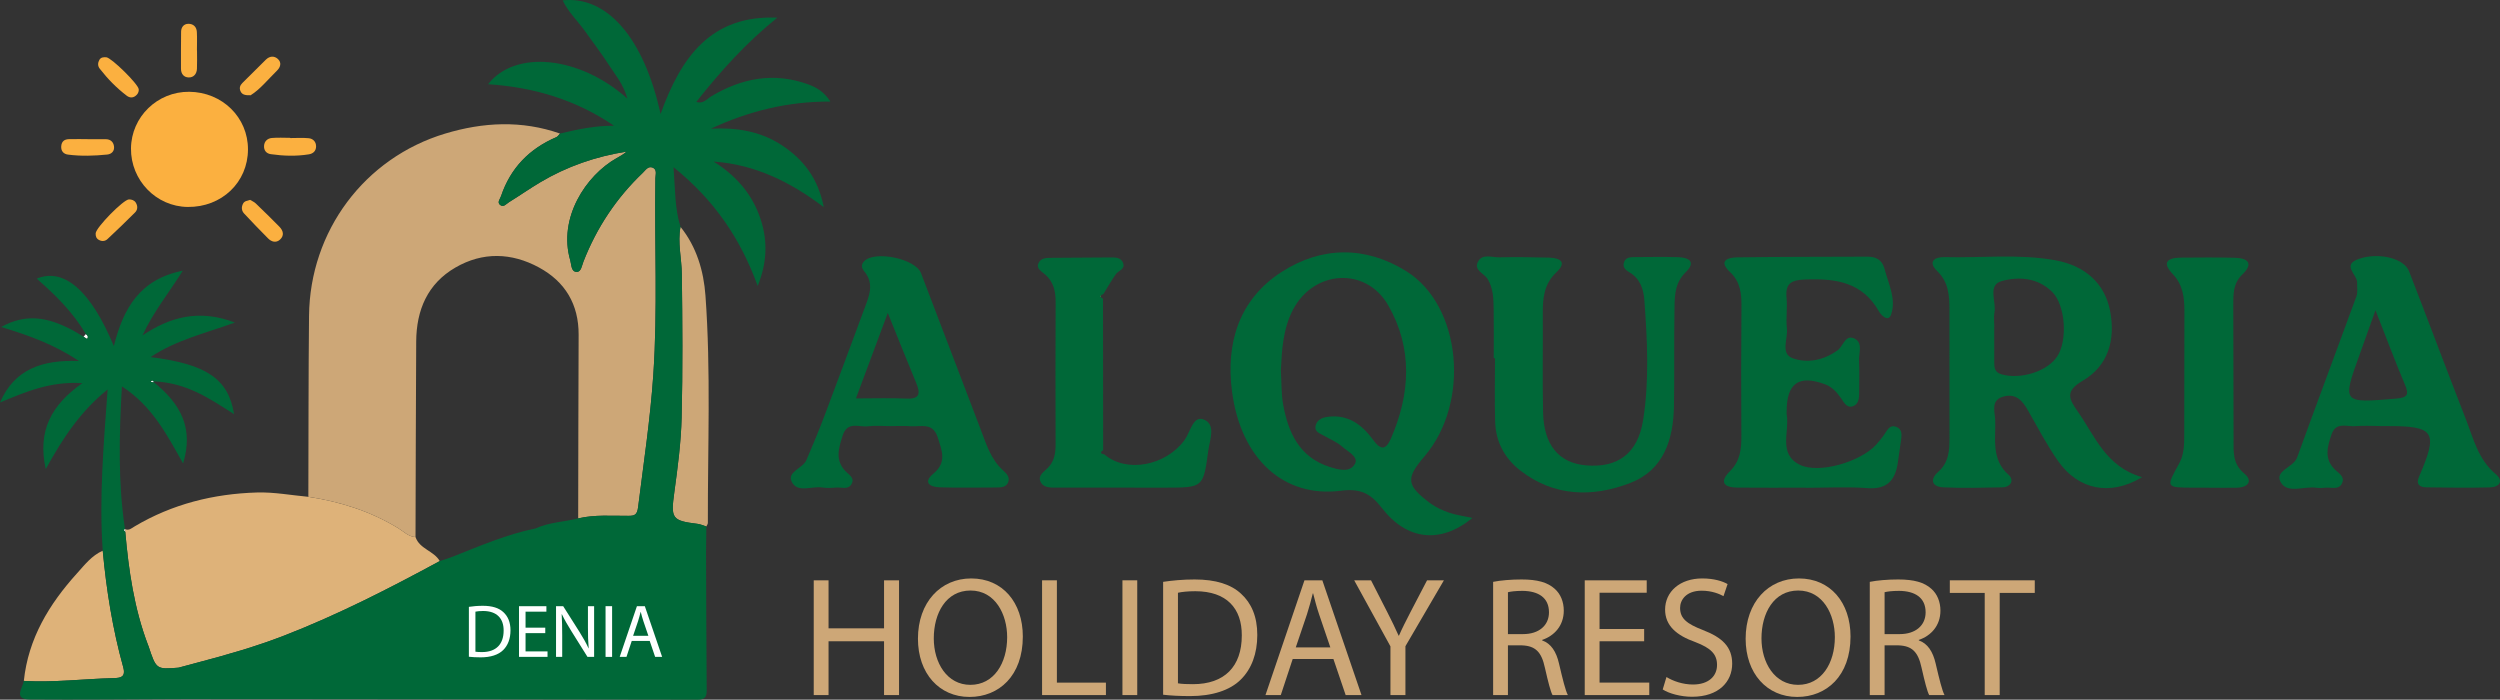 <svg xmlns="http://www.w3.org/2000/svg" xmlns:xlink="http://www.w3.org/1999/xlink" id="Layer_1" x="0px" y="0px" width="938.266px" height="262.594px" viewBox="0 0 938.266 262.594" xml:space="preserve"><rect x="0" y="0" width="938.266" height="262.594" fill="#333333" stroke="none"/><path fill-rule="evenodd" clip-rule="evenodd" fill="#CDA777" d="M115.727,186.455c0.076-22.66,0.022-45.32,0.258-67.979 c0.332-31.762,20.795-59.203,51.073-68.334c14.288-4.309,28.746-5.053,43.12-0.014c-0.447,0.455-0.811,1.104-1.354,1.335 c-10.17,4.351-17.229,11.599-20.786,22.144c-0.355,1.053-1.494,2.232-0.455,3.207c1.332,1.248,2.424-0.3,3.438-0.926 c3.956-2.44,7.77-5.118,11.764-7.491c10.019-5.95,20.845-9.684,32.371-11.5c-1.132,1.021-2.416,1.712-3.688,2.425 c-11.622,6.518-22.078,22.536-17.45,38.397c0.478,1.635,0.281,4.243,2.383,4.333c1.712,0.074,1.984-2.383,2.574-3.889 c4.98-12.729,12.354-23.854,22.256-33.283c1.043-0.993,2.012-2.659,3.696-1.979c1.781,0.719,1.063,2.634,1.042,4.011 c-0.378,24.598,0.896,49.199-0.785,73.805c-1.14,16.682-3.653,33.155-5.714,49.707c-0.362,2.904-1.425,3.156-3.632,3.173 c-6.293,0.046-12.62-0.517-18.842,0.958c0.05-22.977,0.064-45.952,0.167-68.928c0.05-11.413-5.059-19.914-14.878-25.242 c-10.305-5.593-21.121-5.926-31.393,0.039c-10.461,6.073-14.62,15.97-14.688,27.721c-0.143,24.475-0.178,48.949-0.258,73.424 c-2.656-0.162-4.436-2.08-6.509-3.349C139.042,191.857,127.69,188.292,115.727,186.455z"></path><path fill-rule="evenodd" clip-rule="evenodd" fill="#DEB279" d="M165.04,210.58c-18.97,10.271-38.149,20.1-58.294,27.924 c-10.672,4.145-21.65,7.281-32.703,10.186c-2.344,0.628-4.687,1.258-7.029,1.887c-8.373,0.666-8.373,0.666-11.281-8.09 c-0.052-0.157-0.131-0.305-0.189-0.461c-5.188-13.646-7.246-27.924-8.521-42.357c-0.014-0.385-0.028-0.77-0.043-1.154l-0.071,0.059 c1.49,0.67,2.502-0.348,3.622-1.014c14.156-8.405,29.652-12.248,45.932-12.727c6.4-0.189,12.844,1.041,19.266,1.623 c11.964,1.837,23.315,5.402,33.712,11.765c2.073,1.269,3.853,3.187,6.509,3.35C157.48,206.083,162.863,206.713,165.04,210.58z"></path><path fill-rule="evenodd" clip-rule="evenodd" fill="#DEB279" d="M38.557,206.687c1.367,14.783,3.707,29.41,7.686,43.717 c1.063,3.821-1.145,4.024-3.498,4.086c-11.268,0.293-22.502,1.703-33.799,1.067c1.652-15.93,9.518-28.837,19.957-40.383 C31.759,212.016,34.438,208.483,38.557,206.687z"></path><path fill-rule="evenodd" clip-rule="evenodd" fill="#CDA777" d="M265.094,197.593c-1.096-0.34-2.169-0.853-3.289-0.99 c-9.694-1.19-10.075-1.996-8.724-11.882c1.27-9.294,2.513-18.657,2.741-28.015c0.439-17.922,0.299-35.863,0.081-53.793 c-0.072-5.92-1.633-11.811-0.507-17.782c6.056,7.536,8.699,16.569,9.37,25.812c2.06,28.398,0.832,56.868,0.899,85.311 C265.667,196.699,265.293,197.146,265.094,197.593z"></path><g>	<path fill-rule="evenodd" clip-rule="evenodd" fill="#FBB040" d="M71.028,34.447c12.399,0.116,22.075,9.619,22.039,21.646  C93.03,68.441,83.199,77.816,70.441,77.67c-11.825-0.134-21.396-10.015-21.279-21.968C49.276,43.865,59.08,34.335,71.028,34.447z"></path>	<path fill-rule="evenodd" clip-rule="evenodd" fill="#FBB040" d="M32.82,52.236c2.308,0,4.616-0.025,6.924,0.009  c1.741,0.026,2.818,1.034,3.045,2.669c0.248,1.785-0.951,2.929-2.521,3.086c-4.916,0.492-9.867,0.662-14.781,0.018  c-1.57-0.205-2.645-1.281-2.509-3.127c0.134-1.833,1.204-2.635,2.917-2.667c2.308-0.043,4.617-0.011,6.926-0.011  C32.82,52.22,32.82,52.228,32.82,52.236z"></path>	<path fill-rule="evenodd" clip-rule="evenodd" fill="#FBB040" d="M108.933,51.816c2.312,0,4.638-0.165,6.929,0.057  c1.591,0.152,2.749,1.291,2.768,3.01c0.02,1.715-1.043,2.771-2.703,3.039c-4.764,0.771-9.545,0.617-14.3-0.063  c-1.668-0.239-2.642-1.425-2.526-3.151c0.113-1.721,1.334-2.771,2.896-2.92c2.293-0.217,4.622-0.055,6.936-0.055  C108.932,51.759,108.932,51.788,108.933,51.816z"></path>	<path fill-rule="evenodd" clip-rule="evenodd" fill="#FBB040" d="M93.863,75.015c0.736,0.45,1.531,0.766,2.103,1.313  c3.003,2.886,5.984,5.798,8.901,8.77c1.453,1.479,1.897,3.298,0.227,4.825c-1.458,1.333-3.169,0.871-4.474-0.439  c-3.054-3.069-6.06-6.189-9.01-9.357c-0.99-1.063-1.065-2.423-0.377-3.727C91.771,75.38,92.842,75.369,93.863,75.015z"></path>	<path fill-rule="evenodd" clip-rule="evenodd" fill="#FBB040" d="M73.941,18.916c0,2.313,0.078,4.627-0.023,6.934  c-0.084,1.887-1.225,3.246-3.078,3.217c-1.836-0.029-2.92-1.322-2.916-3.295c0.008-4.623-0.034-9.247,0.043-13.869  c0.027-1.666,0.979-2.943,2.701-2.97c1.87-0.028,3.111,1.136,3.216,3.051c0.124,2.305,0.029,4.622,0.029,6.933  C73.923,18.916,73.932,18.916,73.941,18.916z"></path>	<path fill-rule="evenodd" clip-rule="evenodd" fill="#FBB040" d="M52.059,33.474c0.111,1.105-0.396,1.932-1.241,2.556  c-1.085,0.801-2.245,0.657-3.236-0.095c-3.851-2.92-7.2-6.36-10.161-10.172c-0.793-1.021-0.742-2.201-0.131-3.281  c0.565-1.001,1.586-1.073,2.621-0.98C41.853,21.675,51.901,31.576,52.059,33.474z"></path>	<path fill-rule="evenodd" clip-rule="evenodd" fill="#FBB040" d="M48.402,74.833c1.053,0,2.008,0.336,2.565,1.226  c0.778,1.244,0.745,2.651-0.278,3.677c-3.381,3.388-6.836,6.701-10.328,9.975c-0.89,0.834-2.044,0.977-3.219,0.348  c-1.023-0.547-1.279-1.415-1.241-2.477C35.979,85.429,46.291,74.901,48.402,74.833z"></path>	<path fill-rule="evenodd" clip-rule="evenodd" fill="#FBB040" d="M94.065,35.748c-2.114,0.066-3.196-0.236-3.774-1.46  c-0.568-1.206-0.238-2.24,0.678-3.149c2.947-2.922,5.869-5.872,8.84-8.771c1.382-1.348,3.096-1.494,4.469-0.244  c1.527,1.393,0.961,3.12-0.326,4.384C100.57,29.828,97.557,33.592,94.065,35.748z"></path></g><path fill-rule="evenodd" clip-rule="evenodd" fill="#BC794B" d="M413.074,112.125c-1.339-0.724-1.045-1.303,0.159-1.8 C413.182,110.924,413.128,111.525,413.074,112.125z"></path><path fill-rule="evenodd" clip-rule="evenodd" fill="#BC794B" d="M413.592,167.551c-1.236-0.239-1.898-0.637-0.456-1.626 C413.515,166.404,413.664,166.948,413.592,167.551z"></path><path fill-rule="evenodd" clip-rule="evenodd" fill="#FFFEFE" d="M47.021,199.667c-0.223-0.28-0.446-0.561-0.67-0.841 c0.209-0.104,0.418-0.209,0.627-0.313C46.993,198.898,47.008,199.283,47.021,199.667z"></path><path fill-rule="evenodd" clip-rule="evenodd" fill="#FFFEFE" d="M56.506,143.222c0.229-0.166,0.436-0.436,0.619-0.42 c0.242,0.02,0.467,0.264,0.698,0.411c-0.12,0.114-0.257,0.338-0.355,0.321C57.154,143.484,56.856,143.343,56.506,143.222z"></path><path fill-rule="evenodd" clip-rule="evenodd" fill="#FFFEFE" d="M32.232,125.375c0.738,0.47,0.955,1.073,0.475,1.854 c-0.449-0.283-0.9-0.567-1.35-0.848C31.648,126.048,31.94,125.712,32.232,125.375z"></path><path fill-rule="evenodd" clip-rule="evenodd" fill="#006838" d="M552.608,194.383c-11.947,9.841-24.596,8.417-33.961-3.701 c-4.264-5.518-8.092-7.44-15.4-6.508c-21.439,2.732-37.497-11.935-40.843-37.085c-2.427-18.226,2.553-34.656,18.519-44.982 c14.959-9.677,31.488-9.905,46.848-0.336c20.785,12.95,24.086,49.311,6.881,69.453c-7.148,8.367-6.906,10.888,2.189,17.686 c2.072,1.553,4.59,2.643,7.051,3.509C546.346,193.283,548.993,193.598,552.608,194.383z M480.721,139.017 c0.273,4.531,0.121,8.721,0.846,12.754c1.91,10.599,6.084,19.822,17.381,23.436c3.273,1.045,7.811,2.37,9.627-1.246 c1.301-2.589-2.885-4.574-4.939-6.414c-1.918-1.709-4.477-2.697-6.744-4.02c-1.467-0.855-3.58-1.438-3.172-3.609 c0.426-2.26,2.35-3.188,4.545-3.481c7.721-1.028,12.961,3.004,17.143,8.735c2.77,3.803,4.713,3.775,6.6-0.557 c7.33-16.847,8.264-33.879-1.012-50.046c-8.355-14.561-27.977-13.257-35.746,1.695C481.459,123.551,481.088,131.485,480.721,139.017 z"></path><path fill-rule="evenodd" clip-rule="evenodd" fill="#006838" d="M803.934,179.082c-12.025,7.271-23.969,4.701-31.51-6.028 c-4.219-5.997-7.613-12.577-11.271-18.956c-2.035-3.554-4.369-6.486-9.033-5.329c-5.172,1.28-3.426,5.69-3.311,8.792 c0.271,7.137-1.611,14.795,5.045,20.666c2.119,1.867,0.957,4.605-2.424,4.672c-7.381,0.143-14.779,0.363-22.141-0.005 c-4.316-0.216-5.049-2.997-1.883-5.79c4.07-3.59,4.254-8.113,4.244-12.902c-0.035-15.949-0.012-31.896-0.012-47.843 c-0.002-5.351-0.266-10.423-4.598-14.628c-3.629-3.524-0.969-5.329,2.699-5.232c13.848,0.361,27.758-1.3,41.539,1.163 c11.258,2.014,18.66,8.665,20.66,19.077c2.078,10.815-0.703,20.586-10.346,26.191c-6.684,3.887-5.068,6.861-1.855,11.433 C786.249,163.619,790.231,175.135,803.934,179.082z M748.473,122.568c-0.01,0-0.021,0-0.027,0c0,4.433-0.025,8.864,0.01,13.296 c0.014,2.083,0.053,3.876,2.848,4.653c7.094,1.972,17.033-1.076,20.785-6.756c3.979-6.034,3.07-19.245-1.842-24.154 c-5.416-5.412-12.645-5.909-19.063-4.095c-5.326,1.509-1.893,7.704-2.658,11.747C748.202,118.972,748.473,120.795,748.473,122.568z"></path><path fill-rule="evenodd" clip-rule="evenodd" fill="#006838" d="M560.608,134.458c0-6.202,0.072-12.406-0.029-18.607 c-0.063-3.818-0.158-7.655-2.242-11.117c-1.283-2.137-5.205-3.216-3.725-6.35c1.588-3.36,5.256-1.737,8.018-1.807 c6.199-0.154,12.408-0.038,18.611,0.107c4.113,0.099,7.086,1.554,2.879,5.516c-4.645,4.38-5.137,9.643-5.102,15.372 c0.08,12.406-0.164,24.821,0.107,37.223c0.27,12.179,5.889,18.897,15.906,19.835c12,1.121,19.631-4.318,21.639-16.941 c2.371-14.908,1.574-30.008,0.471-45.023c-0.305-4.186-1.619-8.141-5.631-10.488c-1.334-0.78-2.514-1.799-2.094-3.484 c0.549-2.202,2.508-2.193,4.27-2.206c5.318-0.038,10.639-0.118,15.951,0.023c4.1,0.109,7.1,1.662,3.02,5.647 c-4.43,4.325-4.137,9.592-4.227,14.813c-0.203,11.813,0.031,23.636-0.184,35.449c-0.232,12.557-3.824,24.003-16.461,28.864 c-14.104,5.425-28.441,5.15-41.127-4.63c-5.871-4.529-9.287-10.767-9.516-18.284c-0.242-7.962-0.055-15.94-0.055-23.912 C560.93,134.458,560.766,134.458,560.608,134.458z"></path><path fill-rule="evenodd" clip-rule="evenodd" fill="#006838" d="M677.768,183.02c-8.564,0-17.131,0.066-25.699-0.024 c-5.234-0.054-6.84-2.16-2.748-6.22c3.723-3.696,4.258-8.109,4.225-12.993c-0.109-16.247-0.1-32.496,0.033-48.742 c0.037-4.874-0.393-9.281-4.262-12.916c-4.531-4.257-0.961-5.484,2.719-5.537c16.246-0.229,32.492-0.183,48.74-0.262 c3.324-0.015,5.6,1.159,6.518,4.648c1.484,5.647,4.457,11.327,2.432,17.104c-1.023,2.918-3.697,0.308-4.574-1.246 c-6.189-10.952-16.197-12.357-27.424-11.951c-5.125,0.184-7.795,1.186-7.232,6.898c0.373,3.802-0.289,7.71,0.135,11.501 c0.434,3.846-2.523,9.482,2.184,11.175c5.516,1.983,11.641,0.76,16.826-2.971c2.17-1.561,2.912-6.323,6.607-4.284 c2.938,1.621,1.309,5.407,1.461,8.233c0.207,3.827,0.041,7.676,0.053,11.518c0.006,2.122-0.035,4.547-2.15,5.429 c-2.457,1.026-3.57-1.367-4.725-3.02c-1.555-2.222-3.35-4.171-5.93-5.128c-9.912-3.679-14.443-0.409-14.424,10.343 c0,0.297-0.041,0.6,0.01,0.886c1.201,6.488-3.359,14.903,4.955,18.981c7.17,3.519,22.73-1.138,28.568-7.475 c1-1.083,1.896-2.258,2.799-3.427c1.221-1.581,2.053-4.192,4.549-3.415c2.984,0.932,2.213,3.724,1.922,6.035 c-0.299,2.338-0.705,4.661-1.006,6.998c-0.871,6.768-3.791,10.634-11.525,10.039c-7.637-0.586-15.354-0.126-23.035-0.126 C677.768,183.054,677.768,183.037,677.768,183.02z"></path><path fill-rule="evenodd" clip-rule="evenodd" fill="#006838" d="M892.92,159.885c-2.953,0-5.926-0.199-8.855,0.054 c-3.225,0.277-7.385-1.767-9.039,3.121c-1.541,4.567-2.869,9.118,1.268,13.158c1.42,1.39,3.754,2.565,2.752,4.995 c-1.188,2.878-4.057,1.581-6.254,1.823c-1.17,0.129-2.383,0.168-3.541,0.004c-4.514-0.631-10.645,2.34-13.221-1.948 c-2.656-4.424,4.713-5.567,6.105-9.419c7.307-20.184,14.881-40.272,22.242-60.438c0.572-1.569,0.219-3.479,0.264-5.229 c0.082-3.014-6.191-6.664,1.012-8.968c7.236-2.317,16.58-0.141,18.49,4.782c7.156,18.423,14.055,36.941,21.25,55.35 c2.865,7.33,4.646,15.221,11.227,20.72c3.143,2.628,1.428,4.93-2.135,5.026c-7.969,0.218-15.947,0.1-23.916-0.021 c-2.473-0.036-3.922-1.144-2.697-3.97c7.34-16.941,5.941-19.091-12.295-19.011c-0.885,0.004-1.771,0-2.656,0 C892.92,159.905,892.92,159.894,892.92,159.885z M891.53,116.443c-2.441,6.822-4.092,11.487-5.771,16.142 c-6.824,18.847-6.838,18.729,13.496,17.018c4.203-0.354,4.986-1.368,3.328-5.267C898.954,135.781,895.708,127.061,891.53,116.443z"></path><path fill-rule="evenodd" clip-rule="evenodd" fill="#006838" d="M333.749,159.925c-2.656-0.001-5.35-0.273-7.961,0.066 c-3.384,0.441-7.78-2.102-9.565,3.566c-1.474,4.686-2.86,9.025,0.991,13.188c1.318,1.423,3.794,2.593,2.293,5.046 c-1.294,2.108-3.742,1.018-5.687,1.187c-1.758,0.148-3.571,0.231-5.305-0.024c-3.897-0.581-9.254,2.167-11.369-2.133 c-1.861-3.789,4.147-5.014,5.496-8.131c2.441-5.648,4.787-11.346,6.966-17.102c4.992-13.197,9.85-26.445,14.779-39.667 c1.761-4.717,3.887-9.392-0.049-14.12c-0.98-1.18-1.316-2.525,0.077-3.866c4.108-3.95,19.159-0.837,21.236,4.561 c7.495,19.493,14.862,39.036,22.349,58.532c2.097,5.471,3.765,11.201,8.312,15.375c1.303,1.197,2.815,2.539,2.093,4.504 c-0.721,1.967-2.697,2.042-4.489,2.047c-7.084,0.018-14.17,0.16-21.246-0.063c-3.616-0.115-6.422-1.775-2.354-5.144 c5.146-4.265,3.179-8.621,1.629-13.548c-1.844-5.873-6.425-3.934-10.23-4.229C339.074,159.763,336.404,159.929,333.749,159.925z  M333.188,117.453c-4.303,11.553-7.954,21.353-11.951,32.076c7.215,0,13.109-0.206,18.985,0.061c5.243,0.241,5.163-2.17,3.616-5.911 C340.461,135.51,337.178,127.303,333.188,117.453z"></path><path fill-rule="evenodd" clip-rule="evenodd" fill="#006838" d="M413.965,112.125c0.021,18.934,0.041,37.867,0.063,56.801 c-1.443,0.989-0.78,1.387,0.457,1.626c8.225,7.053,22.96,4.312,30.07-5.373c2.143-2.919,3.187-9.188,7.035-7.804 c4.951,1.777,2.431,7.669,1.872,11.833c-1.854,13.778-1.941,13.786-15.938,13.809c-13.605,0.023-27.211,0.011-40.815-0.014 c-2.364-0.003-5.176,0.205-6.244-2.33c-0.95-2.257,1.331-3.61,2.773-5.052c2.486-2.48,2.947-5.574,2.934-8.959 c-0.066-17.742-0.057-35.489,0.017-53.232c0.018-4.023-0.742-7.595-3.897-10.382c-1.271-1.123-3.4-2.118-2.593-4.157 c0.888-2.238,3.294-2.107,5.364-2.125c7.097-0.06,14.194-0.127,21.291-0.142c2.046-0.006,4.431-0.19,5.208,2.267 c0.692,2.207-1.841,2.676-2.788,4.025c-1.675,2.38-3.113,4.93-4.649,7.409C412.921,110.822,412.627,111.401,413.965,112.125z"></path><path fill-rule="evenodd" clip-rule="evenodd" fill="#006838" d="M828.897,183.037c-1.77-0.01-3.537-0.01-5.309-0.011 c-10.861-0.013-10.787,0.028-5.711-9.122c1.904-3.437,1.883-7.355,1.887-11.207c0-15.336,0.037-30.671,0.059-46.008 c0.004-5.092-0.574-9.88-4.414-13.883c-4.17-4.353-1.879-6.084,3.055-6.114c6.783-0.045,13.57-0.122,20.35,0.054 c5.037,0.132,6.955,2.242,2.729,6.294c-3.434,3.296-3.381,7.306-3.375,11.444c0.025,16.81,0.039,33.622,0.102,50.433 c0.018,4.634-0.457,9.075,4.02,12.795c3.373,2.806,1.383,5.234-2.771,5.324C835.977,183.111,832.436,183.05,828.897,183.037z"></path><g>	<path fill-rule="evenodd" clip-rule="evenodd" fill="#006838" d="M57.665,143.391c0.054-0.062,0.107-0.129,0.158-0.178  c-0.043-0.027-0.086-0.06-0.129-0.093c-0.13-0.005-0.254-0.019-0.385-0.023C57.432,143.195,57.544,143.293,57.665,143.391z"></path>	<path fill-rule="evenodd" clip-rule="evenodd" fill="#006838" d="M46.979,198.513c-0.024,0.013-0.049,0.024-0.074,0.037  c0.002,0.007,0.002,0.015,0.004,0.021C46.907,198.572,46.979,198.513,46.979,198.513z"></path>	<path fill-rule="evenodd" clip-rule="evenodd" fill="#006838" d="M293.446,54.517c-8.074-5.331-17.14-6.709-26.683-6.215  c14.155-6.549,28.771-10.266,44.897-10.181c-2.48-3.836-5.421-5.415-8.514-6.522c-12.801-4.582-24.782-2.272-36.209,4.543  c-1.646,0.982-3.063,3.022-5.598,2.081c9.169-11.634,18.933-22.39,30.399-31.587c-24.872-1.078-36.198,14.826-43.822,36.149  C241.679,14.267,227.82-1.678,211.182,0.14c2.129,4.496,5.724,7.785,8.461,11.67c2.877,4.082,5.95,8.035,8.648,12.229  c2.458,3.819,5.592,7.348,7.18,12.966c-18.086-16.11-42.184-18.375-52.29-5.401c17.191,1.132,33.044,5.864,47.262,15.594  c-6.996-0.062-13.645,1.329-20.265,2.931c-0.447,0.455-0.811,1.104-1.354,1.335c-10.17,4.351-17.229,11.599-20.786,22.144  c-0.355,1.053-1.494,2.232-0.455,3.207c1.332,1.248,2.424-0.3,3.438-0.926c3.956-2.44,7.77-5.118,11.764-7.491  c10.019-5.95,20.845-9.684,32.371-11.5c-1.132,1.021-2.416,1.712-3.688,2.425c-11.622,6.518-22.078,22.536-17.45,38.397  c0.478,1.635,0.281,4.243,2.383,4.333c1.712,0.074,1.984-2.383,2.574-3.889c4.98-12.729,12.354-23.854,22.256-33.283  c1.043-0.993,2.012-2.659,3.696-1.979c1.781,0.719,1.063,2.634,1.042,4.011c-0.378,24.598,0.896,49.199-0.785,73.805  c-1.14,16.682-3.653,33.155-5.714,49.707c-0.362,2.904-1.425,3.156-3.632,3.173c-6.293,0.046-12.62-0.517-18.842,0.958  c-5.313,1.331-10.914,1.445-15.992,3.772v-0.001c-10.739,2.178-20.747,6.498-30.862,10.508c-1.669,0.662-3.4,1.168-5.103,1.746  c-18.97,10.271-38.149,20.1-58.294,27.924c-10.672,4.145-21.65,7.281-32.703,10.186c-2.344,0.628-4.687,1.258-7.029,1.887  c-8.373,0.666-8.373,0.666-11.281-8.09c-0.052-0.157-0.131-0.305-0.189-0.461c-5.188-13.646-7.246-27.924-8.521-42.357  c-0.223-0.28-0.446-0.561-0.67-0.841c0.185-0.092,0.369-0.185,0.553-0.276c-2.627-17.468-2.209-34.963-1.152-53.537  c11.26,7.311,16.713,17.783,22.963,28.938c3.986-13.187-0.746-22.271-11.05-30.56c-0.071,0.083-0.142,0.153-0.197,0.144  c-0.313-0.051-0.611-0.191-0.962-0.313c0.229-0.166,0.436-0.436,0.619-0.42c0.197,0.016,0.383,0.179,0.569,0.318  c12.489,0.518,21.068,6.543,30.148,12.309c-2.132-13.262-10.348-18.768-31.335-21.409c9.479-6.376,20.233-8.845,31.641-12.967  c-13.387-5.126-24.266-2.147-34.678,4.825c4.012-8.707,9.74-15.732,15.133-24.281c-16.262,3.217-22.379,14.295-25.875,28.296  c-8.672-20.849-18.714-29.533-28.95-25.322c7.081,6.169,13.665,12.7,18.454,20.805c0.738,0.47,0.955,1.073,0.475,1.854  c-0.449-0.283-0.9-0.567-1.35-0.848c-1.565-0.927-3.086-1.943-4.701-2.771c-8.219-4.208-16.539-6.342-26.205-0.888  c10.416,3.159,19.727,6.486,29.217,12.765C15.706,134.959,5.385,138.609,0,151.063c9.548-3.962,18.949-8.053,30.887-7.249  c-11.628,8.208-16.893,17.869-13.717,32.234c6.379-11.576,12.965-21.605,23.223-29.877c-1.5,20.754-3.229,40.598-1.836,60.516  c1.367,14.783,3.707,29.41,7.686,43.717c1.063,3.821-1.145,4.024-3.498,4.086c-11.268,0.293-22.502,1.703-33.799,1.067  c-0.505,2.754-4.031,6.897,2.286,6.949c18.26,0.15,36.522-0.058,54.784-0.126c3.546-0.006,7.092-0.012,10.638-0.02  c1.12,0.008,2.241,0.016,3.362,0.023c1.998-0.001,3.996-0.001,5.994-0.001c4.002,0.003,8.005,0.005,12.008,0.007  c2.331,0,4.663,0,6.994,0c52.287,0.055,104.574,0.094,156.861,0.204c2.715,0.006,3.368-1.115,3.35-3.579  c-0.132-17.146-0.17-34.293-0.238-51.439c0.036-3.328,0.073-6.655,0.109-9.982c-1.096-0.34-2.169-0.853-3.289-0.99  c-9.694-1.19-10.075-1.996-8.724-11.882c1.27-9.294,2.513-18.657,2.741-28.015c0.439-17.922,0.299-35.863,0.081-53.793  c-0.072-5.92-1.633-11.811-0.507-17.782c-2.183-6.955-1.977-14.09-2.617-22.382c15.347,12.355,25.158,26.852,31.583,44.555  c3.872-9.484,3.731-18.174,0.516-26.691c-3.239-8.58-9.182-15.096-17.078-19.975c15.376,1.078,28.566,7.42,41.349,17.09  C307.076,66.951,301.538,59.859,293.446,54.517z M217.958,199.332c0.366-0.185,0.613-0.521,0.645-1.125  c0,0.001,0.001,0.001,0.001,0.001C218.571,198.81,218.324,199.147,217.958,199.332z"></path></g><g>	<path fill="#CDA777" d="M310.959,217.796v18.019h20.831v-18.019h5.624v43.066h-5.624V240.67h-20.831v20.192h-5.56v-43.066H310.959z  "></path>	<path fill="#CDA777" d="M383.872,238.88c0,14.826-9.011,22.685-20,22.685c-11.375,0-19.361-8.816-19.361-21.851  c0-13.676,8.498-22.621,19.998-22.621C376.267,217.093,383.872,226.101,383.872,238.88z M350.454,239.585  c0,9.201,4.981,17.442,13.735,17.442c8.818,0,13.804-8.114,13.804-17.89c0-8.563-4.474-17.51-13.739-17.51  C355.053,221.628,350.454,230.128,350.454,239.585z"></path>	<path fill="#CDA777" d="M391.098,217.796h5.559v38.4h18.401v4.666h-23.96V217.796z"></path>	<path fill="#CDA777" d="M426.816,217.796v43.066h-5.557v-43.066H426.816z"></path>	<path fill="#CDA777" d="M436.531,218.372c3.388-0.511,7.413-0.896,11.823-0.896c7.985,0,13.673,1.853,17.443,5.37  c3.835,3.513,6.072,8.497,6.072,15.463c0,7.027-2.175,12.779-6.2,16.74c-4.025,4.025-10.673,6.197-19.042,6.197  c-3.961,0-7.284-0.189-10.097-0.512V218.372z M442.091,256.455c1.406,0.256,3.452,0.319,5.623,0.319  c11.885,0,18.34-6.646,18.34-18.276c0.063-10.158-5.688-16.611-17.446-16.611c-2.874,0-5.046,0.254-6.517,0.575V256.455z"></path>	<path fill="#CDA777" d="M485.163,247.317l-4.471,13.546h-5.752l14.633-43.066h6.707l14.699,43.066h-5.943l-4.602-13.546H485.163z   M499.284,242.97l-4.217-12.395c-0.957-2.813-1.598-5.369-2.236-7.86h-0.127c-0.639,2.556-1.342,5.177-2.174,7.796l-4.217,12.459  H499.284z"></path>	<path fill="#CDA777" d="M521.844,260.863v-18.275l-13.609-24.791h6.324l6.07,11.885c1.662,3.258,2.941,5.879,4.283,8.882h0.129  c1.213-2.812,2.682-5.624,4.344-8.882l6.199-11.885h6.324l-14.441,24.727v18.34H521.844z"></path>	<path fill="#CDA777" d="M560.381,218.372c2.811-0.575,6.838-0.896,10.672-0.896c5.941,0,9.775,1.088,12.459,3.517  c2.172,1.917,3.385,4.854,3.385,8.178c0,5.688-3.576,9.457-8.113,10.992v0.189c3.322,1.152,5.301,4.218,6.324,8.69  c1.408,6.007,2.43,10.161,3.324,11.821h-5.75c-0.705-1.213-1.662-4.92-2.877-10.287c-1.277-5.943-3.578-8.178-8.627-8.371h-5.24  v18.658h-5.557V218.372z M565.938,237.986h5.688c5.943,0,9.715-3.256,9.715-8.178c0-5.558-4.025-7.987-9.906-8.051  c-2.684,0-4.602,0.257-5.496,0.511V237.986z"></path>	<path fill="#CDA777" d="M617.061,240.67h-16.738v15.526h18.656v4.666H594.76v-43.066h23.262v4.665h-17.699v13.61h16.738V240.67z"></path>	<path fill="#CDA777" d="M625.434,254.09c2.492,1.534,6.135,2.812,9.969,2.812c5.689,0,9.012-3.004,9.012-7.349  c0-4.026-2.303-6.326-8.117-8.562c-7.029-2.494-11.373-6.135-11.373-12.205c0-6.711,5.559-11.693,13.928-11.693  c4.412,0,7.607,1.022,9.525,2.109l-1.537,4.535c-1.404-0.768-4.281-2.045-8.178-2.045c-5.879,0-8.113,3.514-8.113,6.454  c0,4.025,2.617,6.007,8.561,8.308c7.283,2.812,10.99,6.325,10.99,12.651c0,6.646-4.92,12.397-15.08,12.397  c-4.152,0-8.691-1.217-10.99-2.748L625.434,254.09z"></path>	<path fill="#CDA777" d="M694.514,238.88c0,14.826-9.012,22.685-20.002,22.685c-11.373,0-19.361-8.816-19.361-21.851  c0-13.676,8.498-22.621,20.002-22.621C686.911,217.093,694.514,226.101,694.514,238.88z M661.094,239.585  c0,9.201,4.986,17.442,13.74,17.442c8.816,0,13.799-8.114,13.799-17.89c0-8.563-4.473-17.51-13.736-17.51  C665.694,221.628,661.094,230.128,661.094,239.585z"></path>	<path fill="#CDA777" d="M701.739,218.372c2.813-0.575,6.838-0.896,10.672-0.896c5.943,0,9.775,1.088,12.457,3.517  c2.174,1.917,3.389,4.854,3.389,8.178c0,5.688-3.578,9.457-8.113,10.992v0.189c3.32,1.152,5.301,4.218,6.324,8.69  c1.406,6.007,2.43,10.161,3.324,11.821h-5.752c-0.703-1.213-1.66-4.92-2.873-10.287c-1.281-5.943-3.582-8.178-8.627-8.371h-5.242  v18.658h-5.559V218.372z M707.297,237.986h5.689c5.939,0,9.711-3.256,9.711-8.178c0-5.558-4.025-7.987-9.906-8.051  c-2.682,0-4.6,0.257-5.494,0.511V237.986z"></path>	<path fill="#CDA777" d="M744.874,222.523h-13.098v-4.727h31.883v4.727h-13.162v38.34h-5.623V222.523z"></path></g><g>	<path fill="#FFFFFF" d="M175.973,227.755c1.496-0.227,3.275-0.396,5.225-0.396c3.531,0,6.043,0.818,7.711,2.373  c1.693,1.553,2.682,3.756,2.682,6.834c0,3.107-0.959,5.649-2.738,7.4c-1.779,1.779-4.717,2.739-8.416,2.739  c-1.752,0-3.221-0.085-4.463-0.226V227.755z M178.43,244.587c0.621,0.113,1.523,0.141,2.484,0.141c5.254,0,8.105-2.937,8.105-8.077  c0.029-4.49-2.514-7.343-7.709-7.343c-1.271,0-2.232,0.112-2.881,0.254V244.587z"></path>	<path fill="#FFFFFF" d="M204.641,237.611h-7.398v6.863h8.246v2.063h-10.705V227.5h10.281v2.063h-7.822v6.016h7.398V237.611z"></path>	<path fill="#FFFFFF" d="M208.682,246.537V227.5h2.682l6.102,9.632c1.412,2.231,2.514,4.236,3.418,6.185l0.057-0.027  c-0.227-2.542-0.283-4.858-0.283-7.824V227.5h2.316v19.037h-2.486l-6.043-9.66c-1.328-2.117-2.598-4.293-3.559-6.354l-0.084,0.027  c0.141,2.4,0.197,4.688,0.197,7.852v8.135H208.682z"></path>	<path fill="#FFFFFF" d="M229.725,227.5v19.037h-2.457V227.5H229.725z"></path>	<path fill="#FFFFFF" d="M237.098,240.548l-1.977,5.988h-2.543l6.467-19.037h2.965l6.496,19.037h-2.627l-2.033-5.988H237.098z   M243.338,238.628l-1.863-5.479c-0.424-1.243-0.707-2.373-0.988-3.474h-0.057c-0.283,1.129-0.594,2.287-0.959,3.445l-1.867,5.508  H243.338z"></path></g></svg>